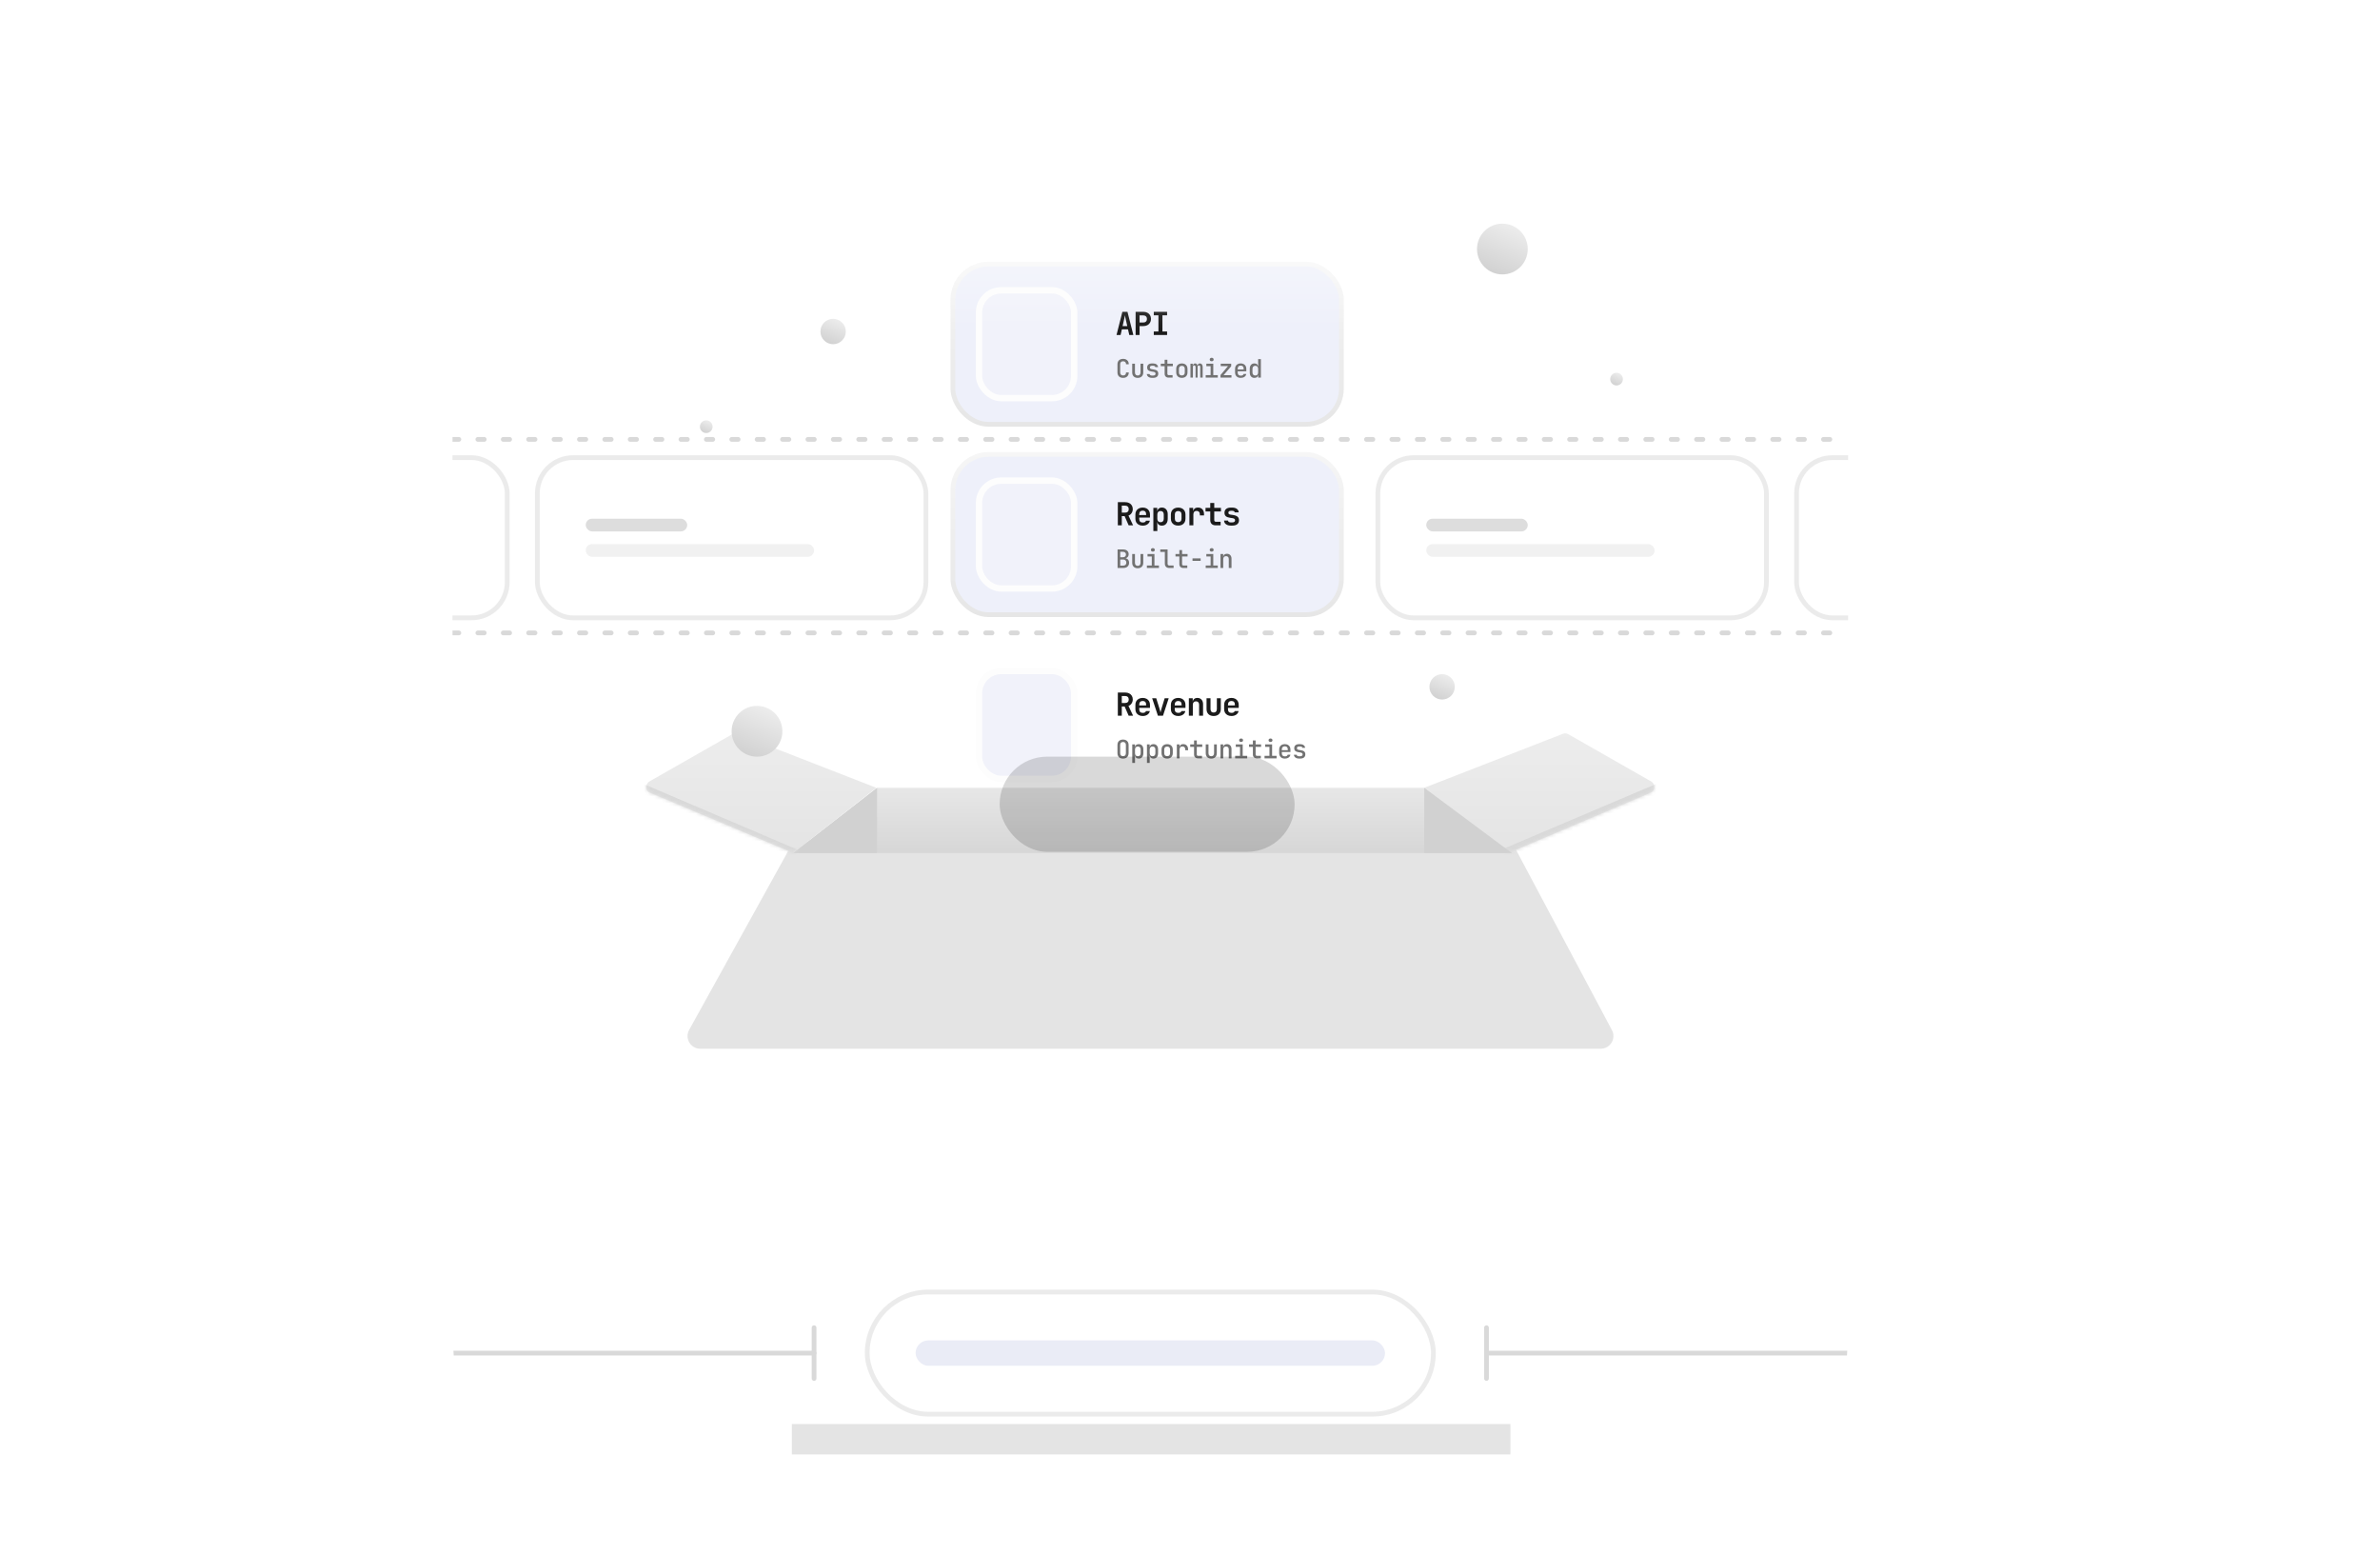 <?xml version="1.0" encoding="UTF-8"?> <svg xmlns="http://www.w3.org/2000/svg" width="689" height="450" viewBox="0 0 689 450" fill="none"><g clip-path="url(#clip0_2099_19205)"><g filter="url(#filter0_ii_2099_19205)"><rect x="229.241" y="246.876" width="208.022" height="130.142" fill="url(#paint0_linear_2099_19205)"></rect></g><g filter="url(#filter1_iii_2099_19205)"><path d="M229.639 246.876H437.661L466.643 301.343C467.944 303.79 466.171 306.742 463.4 306.742H202.718C199.92 306.742 198.149 303.737 199.505 301.289L229.639 246.876Z" fill="#E4E4E4"></path></g><path d="M412.402 228.006H253.909L229.64 246.876H437.662L412.402 228.006Z" fill="url(#paint1_linear_2099_19205)"></path><path d="M253.907 228.006L229.638 246.876H253.906L253.907 228.006Z" fill="#D1D1D1"></path><path d="M454.024 212.497L477.994 226.167C479.314 226.921 479.2 228.86 477.8 229.454L436.687 246.876L412.31 228.006L452.448 212.381C452.964 212.18 453.543 212.223 454.024 212.497Z" fill="url(#paint2_linear_2099_19205)"></path><mask id="mask0_2099_19205" style="mask-type:alpha" maskUnits="userSpaceOnUse" x="412" y="212" width="67" height="35"><path d="M454.024 212.497L477.994 226.167C479.314 226.921 479.2 228.86 477.8 229.454L436.687 246.876L412.31 228.006L452.448 212.381C452.964 212.18 453.543 212.223 454.024 212.497Z" fill="url(#paint3_linear_2099_19205)"></path></mask><g mask="url(#mask0_2099_19205)"><rect width="109.474" height="69.318" transform="matrix(0.921 -0.391 0.39 0.921 396.362 262.161)" fill="#D9D9D9"></rect></g><path d="M211.977 212.497L188.018 226.161C186.696 226.916 186.812 228.859 188.216 229.449L229.639 246.876L253.691 228.006L213.553 212.381C213.037 212.18 212.458 212.223 211.977 212.497Z" fill="url(#paint4_linear_2099_19205)"></path><mask id="mask1_2099_19205" style="mask-type:alpha" maskUnits="userSpaceOnUse" x="187" y="212" width="67" height="35"><path d="M211.977 212.497L188.018 226.161C186.696 226.916 186.812 228.859 188.216 229.449L229.639 246.876L253.691 228.006L213.553 212.381C213.037 212.18 212.458 212.223 211.977 212.497Z" fill="url(#paint5_linear_2099_19205)"></path></mask><g mask="url(#mask1_2099_19205)"><rect width="109.474" height="69.318" transform="matrix(0.92 0.392 -0.391 0.92 164.424 217.594)" fill="#D9D9D9"></rect></g><path d="M412.31 228.006L437.662 246.876H412.311L412.31 228.006Z" fill="#D1D1D1"></path><mask id="mask2_2099_19205" style="mask-type:alpha" maskUnits="userSpaceOnUse" x="228" y="14" width="212" height="237"><rect x="228.332" y="14.227" width="211.192" height="235.984" fill="url(#paint6_linear_2099_19205)"></rect></mask><g mask="url(#mask2_2099_19205)"><g filter="url(#filter2_dddddd_2099_19205)"><rect x="275.161" y="185.935" width="113.86" height="47.748" rx="11.019" fill="#EEF0FA"></rect><rect x="275.85" y="186.623" width="112.482" height="46.37" rx="10.33" stroke="url(#paint7_linear_2099_19205)" stroke-width="1.377"></rect></g><rect x="282.507" y="193.28" width="29.383" height="33.056" rx="7.346" fill="#FDFDFD"></rect><rect x="284.344" y="195.117" width="25.71" height="29.383" rx="5.509" fill="#F1F2FA"></rect><path d="M323.607 207.135V200.432H325.728C326.175 200.432 326.561 200.515 326.885 200.68C327.216 200.846 327.473 201.078 327.656 201.378C327.84 201.672 327.932 202.021 327.932 202.425C327.932 202.866 327.819 203.254 327.592 203.591C327.372 203.928 327.072 204.167 326.692 204.307L328.024 207.135H326.738L325.572 204.473H324.755V207.135H323.607ZM324.755 203.463H325.728C326.053 203.463 326.307 203.374 326.49 203.196C326.674 203.019 326.766 202.774 326.766 202.462C326.766 202.143 326.674 201.895 326.49 201.718C326.307 201.534 326.053 201.443 325.728 201.443H324.755V203.463ZM330.812 207.227C330.383 207.227 330.01 207.145 329.691 206.979C329.373 206.814 329.125 206.585 328.948 206.291C328.776 205.991 328.69 205.642 328.69 205.244V203.977C328.69 203.579 328.776 203.233 328.948 202.939C329.125 202.639 329.373 202.407 329.691 202.241C330.01 202.076 330.383 201.993 330.812 201.993C331.234 201.993 331.601 202.076 331.913 202.241C332.232 202.407 332.477 202.639 332.648 202.939C332.825 203.233 332.914 203.579 332.914 203.977V204.886H329.801V205.244C329.801 205.599 329.887 205.868 330.059 206.052C330.23 206.23 330.484 206.318 330.821 206.318C331.078 206.318 331.286 206.275 331.445 206.19C331.604 206.098 331.705 205.966 331.748 205.795H332.878C332.792 206.23 332.559 206.578 332.18 206.842C331.806 207.099 331.35 207.227 330.812 207.227ZM331.803 204.243V203.968C331.803 203.619 331.721 203.352 331.555 203.169C331.39 202.979 331.142 202.884 330.812 202.884C330.481 202.884 330.23 202.979 330.059 203.169C329.887 203.359 329.801 203.628 329.801 203.977V204.17L331.886 204.151L331.803 204.243ZM335.206 207.135L333.544 202.085H334.72L335.684 205.152C335.739 205.336 335.791 205.526 335.84 205.721C335.895 205.917 335.935 206.073 335.959 206.19C335.99 206.073 336.03 205.917 336.079 205.721C336.127 205.526 336.176 205.339 336.225 205.161L337.171 202.085H338.337L336.685 207.135H335.206ZM341.088 207.227C340.66 207.227 340.287 207.145 339.968 206.979C339.65 206.814 339.402 206.585 339.224 206.291C339.053 205.991 338.967 205.642 338.967 205.244V203.977C338.967 203.579 339.053 203.233 339.224 202.939C339.402 202.639 339.65 202.407 339.968 202.241C340.287 202.076 340.66 201.993 341.088 201.993C341.511 201.993 341.878 202.076 342.19 202.241C342.509 202.407 342.753 202.639 342.925 202.939C343.102 203.233 343.191 203.579 343.191 203.977V204.886H340.078V205.244C340.078 205.599 340.164 205.868 340.335 206.052C340.507 206.23 340.761 206.318 341.098 206.318C341.355 206.318 341.563 206.275 341.722 206.19C341.881 206.098 341.982 205.966 342.025 205.795H343.154C343.069 206.23 342.836 206.578 342.457 206.842C342.083 207.099 341.627 207.227 341.088 207.227ZM342.08 204.243V203.968C342.08 203.619 341.997 203.352 341.832 203.169C341.667 202.979 341.419 202.884 341.088 202.884C340.758 202.884 340.507 202.979 340.335 203.169C340.164 203.359 340.078 203.628 340.078 203.977V204.17L342.163 204.151L342.08 204.243ZM344.17 207.135V202.085H345.29V203.049H345.603L345.29 203.316C345.29 202.899 345.41 202.575 345.648 202.342C345.893 202.11 346.227 201.993 346.649 201.993C347.145 201.993 347.54 202.159 347.834 202.489C348.134 202.82 348.284 203.264 348.284 203.821V207.135H347.136V203.94C347.136 203.634 347.056 203.398 346.897 203.233C346.738 203.068 346.515 202.985 346.227 202.985C345.945 202.985 345.722 203.071 345.557 203.242C345.397 203.414 345.318 203.658 345.318 203.977V207.135H344.17ZM351.356 207.227C350.713 207.227 350.208 207.05 349.841 206.695C349.474 206.334 349.29 205.844 349.29 205.226V202.085H350.438V205.216C350.438 205.541 350.518 205.792 350.677 205.969C350.836 206.141 351.062 206.226 351.356 206.226C351.644 206.226 351.867 206.141 352.027 205.969C352.192 205.792 352.274 205.541 352.274 205.216V202.085H353.422V205.226C353.422 205.844 353.235 206.334 352.862 206.695C352.489 207.05 351.987 207.227 351.356 207.227ZM356.504 207.227C356.075 207.227 355.702 207.145 355.384 206.979C355.065 206.814 354.817 206.585 354.64 206.291C354.468 205.991 354.383 205.642 354.383 205.244V203.977C354.383 203.579 354.468 203.233 354.64 202.939C354.817 202.639 355.065 202.407 355.384 202.241C355.702 202.076 356.075 201.993 356.504 201.993C356.926 201.993 357.294 202.076 357.606 202.241C357.924 202.407 358.169 202.639 358.34 202.939C358.518 203.233 358.607 203.579 358.607 203.977V204.886H355.494V205.244C355.494 205.599 355.58 205.868 355.751 206.052C355.922 206.23 356.176 206.318 356.513 206.318C356.77 206.318 356.978 206.275 357.137 206.19C357.297 206.098 357.398 205.966 357.44 205.795H358.57C358.484 206.23 358.252 206.578 357.872 206.842C357.499 207.099 357.043 207.227 356.504 207.227ZM357.496 204.243V203.968C357.496 203.619 357.413 203.352 357.248 203.169C357.082 202.979 356.834 202.884 356.504 202.884C356.173 202.884 355.922 202.979 355.751 203.169C355.58 203.359 355.494 203.628 355.494 203.977V204.17L357.578 204.151L357.496 204.243Z" fill="#1B1B1B"></path><path d="M325.113 219.555C324.78 219.555 324.491 219.493 324.246 219.371C324.006 219.244 323.82 219.062 323.688 218.827C323.561 218.587 323.497 218.308 323.497 217.99V215.61C323.497 215.287 323.561 215.008 323.688 214.773C323.82 214.537 324.006 214.359 324.246 214.236C324.491 214.109 324.78 214.045 325.113 214.045C325.446 214.045 325.732 214.109 325.972 214.236C326.217 214.359 326.403 214.537 326.531 214.773C326.663 215.008 326.729 215.284 326.729 215.603V217.99C326.729 218.308 326.663 218.587 326.531 218.827C326.403 219.062 326.217 219.244 325.972 219.371C325.732 219.493 325.446 219.555 325.113 219.555ZM325.113 218.849C325.382 218.849 325.585 218.776 325.723 218.629C325.865 218.477 325.936 218.264 325.936 217.99V215.61C325.936 215.331 325.865 215.118 325.723 214.971C325.585 214.824 325.382 214.751 325.113 214.751C324.848 214.751 324.645 214.824 324.503 214.971C324.361 215.118 324.29 215.331 324.29 215.61V217.99C324.29 218.264 324.361 218.477 324.503 218.629C324.645 218.776 324.848 218.849 325.113 218.849ZM327.784 220.803V215.441H328.57V216.212H328.739L328.57 216.396C328.57 216.078 328.668 215.828 328.864 215.647C329.065 215.461 329.331 215.368 329.664 215.368C330.071 215.368 330.394 215.505 330.634 215.779C330.879 216.048 331.001 216.418 331.001 216.888V218.027C331.001 218.34 330.945 218.612 330.832 218.842C330.725 219.067 330.57 219.244 330.37 219.371C330.174 219.493 329.939 219.555 329.664 219.555C329.336 219.555 329.072 219.464 328.871 219.283C328.67 219.097 328.57 218.845 328.57 218.526L328.739 218.71H328.555L328.577 219.65V220.803H327.784ZM329.393 218.864C329.652 218.864 329.853 218.791 329.995 218.644C330.142 218.492 330.215 218.274 330.215 217.99V216.932C330.215 216.648 330.142 216.433 329.995 216.286C329.853 216.134 329.652 216.058 329.393 216.058C329.143 216.058 328.945 216.136 328.798 216.293C328.651 216.445 328.577 216.658 328.577 216.932V217.99C328.577 218.264 328.651 218.48 328.798 218.636C328.945 218.788 329.143 218.864 329.393 218.864ZM332.042 220.803V215.441H332.828V216.212H332.997L332.828 216.396C332.828 216.078 332.926 215.828 333.121 215.647C333.322 215.461 333.589 215.368 333.922 215.368C334.329 215.368 334.652 215.505 334.892 215.779C335.137 216.048 335.259 216.418 335.259 216.888V218.027C335.259 218.34 335.203 218.612 335.09 218.842C334.982 219.067 334.828 219.244 334.627 219.371C334.431 219.493 334.196 219.555 333.922 219.555C333.594 219.555 333.33 219.464 333.129 219.283C332.928 219.097 332.828 218.845 332.828 218.526L332.997 218.71H332.813L332.835 219.65V220.803H332.042ZM333.65 218.864C333.91 218.864 334.111 218.791 334.253 218.644C334.4 218.492 334.473 218.274 334.473 217.99V216.932C334.473 216.648 334.4 216.433 334.253 216.286C334.111 216.134 333.91 216.058 333.65 216.058C333.401 216.058 333.202 216.136 333.055 216.293C332.908 216.445 332.835 216.658 332.835 216.932V217.99C332.835 218.264 332.908 218.48 333.055 218.636C333.202 218.788 333.401 218.864 333.65 218.864ZM337.886 219.547C337.553 219.547 337.264 219.484 337.019 219.356C336.774 219.229 336.586 219.048 336.454 218.813C336.321 218.578 336.255 218.301 336.255 217.983V216.94C336.255 216.616 336.321 216.34 336.454 216.109C336.586 215.874 336.774 215.693 337.019 215.566C337.264 215.439 337.553 215.375 337.886 215.375C338.219 215.375 338.508 215.439 338.753 215.566C338.998 215.693 339.186 215.874 339.318 216.109C339.451 216.34 339.517 216.616 339.517 216.94V217.983C339.517 218.301 339.451 218.578 339.318 218.813C339.186 219.048 338.998 219.229 338.753 219.356C338.508 219.484 338.219 219.547 337.886 219.547ZM337.886 218.849C338.155 218.849 338.363 218.776 338.51 218.629C338.657 218.477 338.731 218.262 338.731 217.983V216.94C338.731 216.656 338.657 216.44 338.51 216.293C338.363 216.146 338.155 216.073 337.886 216.073C337.622 216.073 337.413 216.146 337.262 216.293C337.115 216.44 337.041 216.656 337.041 216.94V217.983C337.041 218.262 337.115 218.477 337.262 218.629C337.413 218.776 337.622 218.849 337.886 218.849ZM340.689 219.481V215.441H341.453V216.212H341.644L341.402 216.69C341.402 216.254 341.497 215.926 341.688 215.705C341.879 215.48 342.163 215.368 342.54 215.368C342.971 215.368 343.312 215.502 343.561 215.772C343.816 216.036 343.943 216.401 343.943 216.866V217.138H343.128V216.932C343.128 216.643 343.055 216.423 342.908 216.271C342.766 216.114 342.565 216.036 342.305 216.036C342.046 216.036 341.843 216.114 341.696 216.271C341.554 216.428 341.483 216.648 341.483 216.932V219.481H340.689ZM346.842 219.481C346.475 219.481 346.188 219.381 345.983 219.18C345.777 218.979 345.674 218.7 345.674 218.343V216.161H344.558V215.441H345.674V214.302H346.467V215.441H348.047V216.161H346.467V218.343C346.467 218.622 346.602 218.761 346.872 218.761H347.973V219.481H346.842ZM350.652 219.555C350.167 219.555 349.78 219.415 349.491 219.136C349.202 218.852 349.058 218.467 349.058 217.983V215.441H349.851V217.983C349.851 218.262 349.922 218.48 350.064 218.636C350.206 218.788 350.402 218.864 350.652 218.864C350.906 218.864 351.105 218.788 351.247 218.636C351.394 218.48 351.467 218.262 351.467 217.983V215.441H352.26V217.983C352.26 218.467 352.114 218.852 351.82 219.136C351.531 219.415 351.141 219.555 350.652 219.555ZM353.33 219.481V215.441H354.116V216.212H354.307L354.116 216.396C354.116 216.073 354.212 215.821 354.403 215.639C354.594 215.458 354.858 215.368 355.196 215.368C355.597 215.368 355.918 215.497 356.158 215.757C356.398 216.012 356.518 216.357 356.518 216.793V219.481H355.725V216.881C355.725 216.616 355.654 216.413 355.512 216.271C355.37 216.129 355.176 216.058 354.931 216.058C354.682 216.058 354.483 216.134 354.336 216.286C354.194 216.433 354.123 216.648 354.123 216.932V219.481H353.33ZM357.566 219.481V218.761H358.983V216.161H357.749V215.441H359.755V218.761H361.055V219.481H357.566ZM359.292 214.743C359.121 214.743 358.983 214.699 358.881 214.611C358.778 214.518 358.726 214.395 358.726 214.244C358.726 214.087 358.778 213.965 358.881 213.876C358.983 213.783 359.121 213.737 359.292 213.737C359.463 213.737 359.601 213.783 359.703 213.876C359.806 213.965 359.858 214.087 359.858 214.244C359.858 214.395 359.806 214.518 359.703 214.611C359.601 214.699 359.463 214.743 359.292 214.743ZM363.873 219.481C363.506 219.481 363.219 219.381 363.013 219.18C362.808 218.979 362.705 218.7 362.705 218.343V216.161H361.588V215.441H362.705V214.302H363.498V215.441H365.078V216.161H363.498V218.343C363.498 218.622 363.633 218.761 363.902 218.761H365.004V219.481H363.873ZM366.081 219.481V218.761H367.499V216.161H366.265V215.441H368.27V218.761H369.57V219.481H366.081ZM367.807 214.743C367.636 214.743 367.499 214.699 367.396 214.611C367.293 214.518 367.242 214.395 367.242 214.244C367.242 214.087 367.293 213.965 367.396 213.876C367.499 213.783 367.636 213.737 367.807 213.737C367.979 213.737 368.116 213.783 368.219 213.876C368.322 213.965 368.373 214.087 368.373 214.244C368.373 214.395 368.322 214.518 368.219 214.611C368.116 214.699 367.979 214.743 367.807 214.743ZM371.948 219.555C371.619 219.555 371.33 219.491 371.081 219.364C370.836 219.231 370.647 219.048 370.515 218.813C370.383 218.578 370.317 218.303 370.317 217.99V216.932C370.317 216.614 370.383 216.34 370.515 216.109C370.647 215.874 370.836 215.693 371.081 215.566C371.33 215.434 371.619 215.368 371.948 215.368C372.281 215.368 372.569 215.434 372.814 215.566C373.059 215.693 373.248 215.874 373.38 216.109C373.512 216.34 373.578 216.614 373.578 216.932V217.652H371.081V217.99C371.081 218.289 371.154 218.516 371.301 218.673C371.453 218.83 371.671 218.908 371.955 218.908C372.185 218.908 372.371 218.869 372.513 218.791C372.655 218.707 372.743 218.587 372.778 218.431H373.564C373.505 218.774 373.329 219.048 373.035 219.253C372.741 219.454 372.378 219.555 371.948 219.555ZM372.814 217.175V216.925C372.814 216.631 372.741 216.403 372.594 216.242C372.447 216.08 372.232 215.999 371.948 215.999C371.668 215.999 371.453 216.08 371.301 216.242C371.154 216.403 371.081 216.633 371.081 216.932V217.116L372.873 217.109L372.814 217.175ZM376.066 219.547C375.777 219.547 375.522 219.501 375.302 219.408C375.086 219.315 374.915 219.187 374.787 219.026C374.665 218.859 374.594 218.663 374.574 218.438H375.368C375.387 218.57 375.458 218.678 375.581 218.761C375.703 218.84 375.865 218.879 376.066 218.879H376.382C376.621 218.879 376.803 218.83 376.925 218.732C377.048 218.634 377.109 218.504 377.109 218.343C377.109 218.186 377.052 218.063 376.94 217.975C376.832 217.882 376.67 217.821 376.455 217.792L375.933 217.711C375.502 217.642 375.184 217.52 374.978 217.344C374.778 217.162 374.677 216.895 374.677 216.543C374.677 216.171 374.797 215.884 375.037 215.683C375.282 215.478 375.642 215.375 376.117 215.375H376.396C376.817 215.375 377.153 215.473 377.403 215.669C377.657 215.86 377.802 216.117 377.836 216.44H377.043C377.023 216.323 376.957 216.227 376.844 216.154C376.737 216.08 376.587 216.043 376.396 216.043H376.117C375.887 216.043 375.718 216.087 375.61 216.176C375.507 216.259 375.456 216.384 375.456 216.55C375.456 216.697 375.502 216.807 375.596 216.881C375.689 216.954 375.833 217.006 376.029 217.035L376.565 217.123C377.021 217.187 377.354 217.314 377.564 217.505C377.78 217.691 377.887 217.963 377.887 218.321C377.887 218.707 377.76 219.009 377.505 219.224C377.256 219.44 376.881 219.547 376.382 219.547H376.066Z" fill="#727272"></path><rect x="275.85" y="131.53" width="112.482" height="46.37" rx="10.33" fill="#EEF0FA"></rect><rect x="275.85" y="131.53" width="112.482" height="46.37" rx="10.33" stroke="url(#paint8_linear_2099_19205)" stroke-width="1.377"></rect><rect x="282.507" y="138.187" width="29.383" height="33.056" rx="7.346" fill="#FDFDFD"></rect><rect x="284.344" y="140.023" width="25.71" height="29.383" rx="5.509" fill="#F1F2FA"></rect><path d="M323.607 152.042V145.339H325.728C326.175 145.339 326.561 145.422 326.885 145.587C327.216 145.752 327.473 145.985 327.656 146.285C327.84 146.579 327.932 146.928 327.932 147.332C327.932 147.772 327.819 148.161 327.592 148.498C327.372 148.835 327.072 149.073 326.692 149.214L328.024 152.042H326.738L325.572 149.379H324.755V152.042H323.607ZM324.755 148.369H325.728C326.053 148.369 326.307 148.281 326.49 148.103C326.674 147.926 326.766 147.681 326.766 147.368C326.766 147.05 326.674 146.802 326.49 146.625C326.307 146.441 326.053 146.349 325.728 146.349H324.755V148.369ZM330.812 152.134C330.383 152.134 330.01 152.051 329.691 151.886C329.373 151.721 329.125 151.491 328.948 151.197C328.776 150.898 328.69 150.549 328.69 150.151V148.884C328.69 148.486 328.776 148.14 328.948 147.846C329.125 147.546 329.373 147.313 329.691 147.148C330.01 146.983 330.383 146.9 330.812 146.9C331.234 146.9 331.601 146.983 331.913 147.148C332.232 147.313 332.477 147.546 332.648 147.846C332.825 148.14 332.914 148.486 332.914 148.884V149.793H329.801V150.151C329.801 150.506 329.887 150.775 330.059 150.959C330.23 151.136 330.484 151.225 330.821 151.225C331.078 151.225 331.286 151.182 331.445 151.096C331.604 151.005 331.705 150.873 331.748 150.702H332.878C332.792 151.136 332.559 151.485 332.18 151.748C331.806 152.006 331.35 152.134 330.812 152.134ZM331.803 149.15V148.874C331.803 148.525 331.721 148.259 331.555 148.076C331.39 147.886 331.142 147.791 330.812 147.791C330.481 147.791 330.23 147.886 330.059 148.076C329.887 148.265 329.801 148.535 329.801 148.884V149.076L331.886 149.058L331.803 149.15ZM333.893 153.695V146.992H335.013V147.956H335.27L335.013 148.222C335.013 147.812 335.136 147.491 335.381 147.258C335.626 147.02 335.956 146.9 336.372 146.9C336.88 146.9 337.288 147.075 337.594 147.424C337.9 147.772 338.053 148.241 338.053 148.828V150.197C338.053 150.588 337.982 150.931 337.842 151.225C337.707 151.513 337.514 151.736 337.263 151.895C337.012 152.054 336.715 152.134 336.372 152.134C335.956 152.134 335.626 152.018 335.381 151.785C335.136 151.546 335.013 151.222 335.013 150.812L335.27 151.078H335.004L335.041 152.281V153.695H333.893ZM335.968 151.142C336.262 151.142 336.492 151.057 336.657 150.885C336.822 150.714 336.905 150.469 336.905 150.151V148.884C336.905 148.565 336.822 148.32 336.657 148.149C336.492 147.978 336.262 147.892 335.968 147.892C335.681 147.892 335.454 147.981 335.289 148.158C335.124 148.33 335.041 148.571 335.041 148.884V150.151C335.041 150.463 335.124 150.708 335.289 150.885C335.454 151.057 335.681 151.142 335.968 151.142ZM341.079 152.125C340.651 152.125 340.277 152.045 339.959 151.886C339.647 151.721 339.402 151.491 339.224 151.197C339.053 150.898 338.967 150.546 338.967 150.142V148.893C338.967 148.489 339.053 148.14 339.224 147.846C339.402 147.546 339.647 147.316 339.959 147.157C340.277 146.992 340.651 146.909 341.079 146.909C341.514 146.909 341.887 146.992 342.199 147.157C342.512 147.316 342.753 147.546 342.925 147.846C343.102 148.14 343.191 148.486 343.191 148.884V150.142C343.191 150.546 343.102 150.898 342.925 151.197C342.753 151.491 342.512 151.721 342.199 151.886C341.887 152.045 341.514 152.125 341.079 152.125ZM341.079 151.124C341.385 151.124 341.621 151.041 341.786 150.876C341.958 150.705 342.043 150.46 342.043 150.142V148.893C342.043 148.568 341.958 148.323 341.786 148.158C341.621 147.993 341.385 147.91 341.079 147.91C340.779 147.91 340.544 147.993 340.372 148.158C340.201 148.323 340.115 148.568 340.115 148.893V150.142C340.115 150.46 340.201 150.705 340.372 150.876C340.544 151.041 340.779 151.124 341.079 151.124ZM344.326 152.042V146.992H345.41V147.956H345.694L345.355 148.544C345.355 147.999 345.477 147.589 345.722 147.313C345.967 147.038 346.328 146.9 346.805 146.9C347.35 146.9 347.779 147.069 348.091 147.405C348.403 147.742 348.559 148.207 348.559 148.801V149.168H347.356V148.884C347.356 148.559 347.271 148.308 347.099 148.131C346.934 147.953 346.704 147.864 346.411 147.864C346.111 147.864 345.878 147.953 345.713 148.131C345.554 148.308 345.474 148.559 345.474 148.884V152.042H344.326ZM351.907 152.042C351.424 152.042 351.044 151.908 350.769 151.638C350.499 151.369 350.365 150.999 350.365 150.527V148.03H348.996V146.992H350.365V145.569H351.521V146.992H353.459V148.03H351.521V150.527C351.521 150.845 351.678 151.005 351.99 151.005H353.367V152.042H351.907ZM356.302 152.125C355.916 152.125 355.58 152.064 355.292 151.941C355.004 151.819 354.778 151.65 354.612 151.436C354.453 151.216 354.367 150.959 354.355 150.665H355.503C355.515 150.824 355.592 150.953 355.733 151.051C355.879 151.148 356.069 151.197 356.302 151.197H356.706C356.987 151.197 357.199 151.142 357.339 151.032C357.48 150.922 357.551 150.772 357.551 150.582C357.551 150.405 357.486 150.267 357.358 150.169C357.235 150.065 357.043 149.998 356.779 149.967L356.155 149.875C355.58 149.796 355.157 149.643 354.888 149.416C354.618 149.19 354.484 148.85 354.484 148.397C354.484 147.926 354.643 147.561 354.961 147.304C355.28 147.041 355.748 146.909 356.366 146.909H356.715C357.278 146.909 357.728 147.035 358.065 147.286C358.402 147.537 358.582 147.873 358.607 148.296H357.459C357.44 148.161 357.364 148.051 357.229 147.965C357.101 147.88 356.929 147.837 356.715 147.837H356.366C356.103 147.837 355.91 147.886 355.788 147.984C355.671 148.076 355.613 148.213 355.613 148.397C355.613 148.568 355.665 148.697 355.769 148.783C355.873 148.862 356.042 148.92 356.274 148.957L356.926 149.049C357.526 149.135 357.967 149.297 358.248 149.535C358.536 149.768 358.68 150.114 358.68 150.573C358.68 151.063 358.512 151.445 358.175 151.721C357.844 151.99 357.355 152.125 356.706 152.125H356.302Z" fill="#1B1B1B"></path><path d="M323.534 164.388V159.026H325.113C325.622 159.026 326.021 159.148 326.31 159.393C326.599 159.638 326.744 159.976 326.744 160.407C326.744 160.651 326.69 160.864 326.582 161.046C326.479 161.222 326.335 161.359 326.149 161.457C325.963 161.555 325.745 161.604 325.495 161.604V161.53C325.764 161.526 326.002 161.577 326.207 161.685C326.413 161.788 326.575 161.942 326.692 162.147C326.81 162.353 326.869 162.598 326.869 162.882C326.869 163.186 326.8 163.453 326.663 163.683C326.531 163.908 326.34 164.082 326.09 164.204C325.845 164.327 325.554 164.388 325.216 164.388H323.534ZM324.305 163.705H325.15C325.434 163.705 325.659 163.629 325.825 163.477C325.992 163.325 326.075 163.115 326.075 162.845C326.075 162.571 325.992 162.351 325.825 162.184C325.659 162.018 325.434 161.934 325.15 161.934H324.305V163.705ZM324.305 161.273H325.106C325.37 161.273 325.578 161.202 325.73 161.06C325.882 160.918 325.958 160.727 325.958 160.487C325.958 160.247 325.882 160.059 325.73 159.922C325.578 159.78 325.372 159.709 325.113 159.709H324.305V161.273ZM329.363 164.461C328.878 164.461 328.492 164.322 328.203 164.043C327.914 163.759 327.769 163.374 327.769 162.889V160.348H328.563V162.889C328.563 163.169 328.634 163.386 328.776 163.543C328.918 163.695 329.114 163.771 329.363 163.771C329.618 163.771 329.816 163.695 329.958 163.543C330.105 163.386 330.179 163.169 330.179 162.889V160.348H330.972V162.889C330.972 163.374 330.825 163.759 330.531 164.043C330.242 164.322 329.853 164.461 329.363 164.461ZM332.02 164.388V163.668H333.437V161.068H332.203V160.348H334.209V163.668H335.509V164.388H332.02ZM333.746 159.65C333.574 159.65 333.437 159.606 333.334 159.518C333.232 159.425 333.18 159.302 333.18 159.15C333.18 158.994 333.232 158.871 333.334 158.783C333.437 158.69 333.574 158.644 333.746 158.644C333.917 158.644 334.054 158.69 334.157 158.783C334.26 158.871 334.311 158.994 334.311 159.15C334.311 159.302 334.26 159.425 334.157 159.518C334.054 159.606 333.917 159.65 333.746 159.65ZM338.466 164.388C338.217 164.388 337.999 164.339 337.813 164.241C337.626 164.138 337.48 163.994 337.372 163.808C337.269 163.622 337.218 163.406 337.218 163.161V159.745H335.895V159.026H338.011V163.161C338.011 163.318 338.055 163.443 338.143 163.536C338.231 163.624 338.351 163.668 338.503 163.668H339.752V164.388H338.466ZM342.584 164.388C342.217 164.388 341.931 164.288 341.725 164.087C341.519 163.886 341.416 163.607 341.416 163.249V161.068H340.3V160.348H341.416V159.209H342.21V160.348H343.789V161.068H342.21V163.249C342.21 163.528 342.344 163.668 342.614 163.668H343.716V164.388H342.584ZM345.226 162.324V161.604H347.577V162.324H345.226ZM349.05 164.388V163.668H350.468V161.068H349.234V160.348H351.239V163.668H352.54V164.388H349.05ZM350.777 159.65C350.605 159.65 350.468 159.606 350.365 159.518C350.262 159.425 350.211 159.302 350.211 159.15C350.211 158.994 350.262 158.871 350.365 158.783C350.468 158.69 350.605 158.644 350.777 158.644C350.948 158.644 351.085 158.69 351.188 158.783C351.291 158.871 351.342 158.994 351.342 159.15C351.342 159.302 351.291 159.425 351.188 159.518C351.085 159.606 350.948 159.65 350.777 159.65ZM353.33 164.388V160.348H354.116V161.119H354.307L354.116 161.303C354.116 160.979 354.212 160.727 354.403 160.546C354.594 160.365 354.858 160.274 355.196 160.274C355.597 160.274 355.918 160.404 356.158 160.664C356.398 160.918 356.518 161.264 356.518 161.699V164.388H355.725V161.788C355.725 161.523 355.654 161.32 355.512 161.178C355.37 161.036 355.176 160.965 354.931 160.965C354.682 160.965 354.483 161.041 354.336 161.193C354.194 161.339 354.123 161.555 354.123 161.839V164.388H353.33Z" fill="#727272"></path><rect x="275.85" y="76.436" width="112.482" height="46.37" rx="10.33" fill="#EEF0FA"></rect><rect x="275.85" y="76.436" width="112.482" height="46.37" rx="10.33" stroke="url(#paint9_linear_2099_19205)" stroke-width="1.377"></rect><rect x="282.507" y="83.094" width="29.383" height="33.056" rx="7.346" fill="#FDFDFD"></rect><rect x="284.344" y="84.93" width="25.71" height="29.383" rx="5.509" fill="#F1F2FA"></rect><path d="M323.231 96.949L324.92 90.246H326.398L328.097 96.949H326.922L326.555 95.323H324.773L324.406 96.949H323.231ZM324.984 94.387H326.343L325.939 92.587C325.872 92.287 325.814 92.018 325.765 91.779C325.716 91.534 325.682 91.357 325.664 91.247C325.645 91.357 325.612 91.534 325.563 91.779C325.52 92.018 325.462 92.284 325.388 92.578L324.984 94.387ZM328.755 96.949V90.246H330.986C331.433 90.246 331.822 90.331 332.152 90.503C332.489 90.674 332.749 90.916 332.933 91.228C333.116 91.534 333.208 91.895 333.208 92.312C333.208 92.722 333.113 93.083 332.923 93.395C332.74 93.707 332.483 93.949 332.152 94.121C331.822 94.292 331.433 94.378 330.986 94.378H329.902V96.949H328.755ZM329.902 93.34H330.986C331.304 93.34 331.558 93.248 331.748 93.065C331.944 92.875 332.042 92.624 332.042 92.312C332.042 91.993 331.944 91.742 331.748 91.559C331.558 91.375 331.304 91.283 330.986 91.283H329.902V93.34ZM334.013 96.949V95.939H335.362V91.256H334.013V90.246H337.869V91.256H336.519V95.939H337.869V96.949H334.013Z" fill="#1B1B1B"></path><path d="M325.142 109.368C324.809 109.368 324.518 109.307 324.268 109.184C324.023 109.057 323.832 108.876 323.695 108.641C323.563 108.401 323.497 108.122 323.497 107.803V105.423C323.497 105.1 323.563 104.821 323.695 104.586C323.832 104.351 324.023 104.172 324.268 104.05C324.518 103.922 324.809 103.859 325.142 103.859C325.475 103.859 325.764 103.922 326.009 104.05C326.254 104.177 326.443 104.358 326.575 104.593C326.712 104.823 326.78 105.1 326.78 105.423H325.987C325.987 105.144 325.914 104.931 325.767 104.784C325.62 104.637 325.412 104.564 325.142 104.564C324.873 104.564 324.662 104.637 324.511 104.784C324.364 104.931 324.29 105.142 324.29 105.416V107.803C324.29 108.077 324.364 108.291 324.511 108.442C324.662 108.589 324.873 108.663 325.142 108.663C325.412 108.663 325.62 108.589 325.767 108.442C325.914 108.291 325.987 108.077 325.987 107.803H326.78C326.78 108.122 326.712 108.398 326.575 108.633C326.443 108.868 326.254 109.05 326.009 109.177C325.764 109.304 325.475 109.368 325.142 109.368ZM329.363 109.368C328.878 109.368 328.492 109.228 328.203 108.949C327.914 108.665 327.769 108.281 327.769 107.796V105.254H328.563V107.796C328.563 108.075 328.634 108.293 328.776 108.45C328.918 108.601 329.114 108.677 329.363 108.677C329.618 108.677 329.816 108.601 329.958 108.45C330.105 108.293 330.179 108.075 330.179 107.796V105.254H330.972V107.796C330.972 108.281 330.825 108.665 330.531 108.949C330.242 109.228 329.853 109.368 329.363 109.368ZM333.489 109.361C333.2 109.361 332.945 109.314 332.725 109.221C332.509 109.128 332.338 109.001 332.211 108.839C332.088 108.672 332.017 108.477 331.998 108.251H332.791C332.81 108.384 332.881 108.491 333.004 108.575C333.126 108.653 333.288 108.692 333.489 108.692H333.805C334.045 108.692 334.226 108.643 334.348 108.545C334.471 108.447 334.532 108.317 334.532 108.156C334.532 107.999 334.476 107.877 334.363 107.789C334.255 107.695 334.094 107.634 333.878 107.605L333.357 107.524C332.926 107.456 332.607 107.333 332.402 107.157C332.201 106.976 332.1 106.709 332.1 106.356C332.1 105.984 332.22 105.697 332.46 105.497C332.705 105.291 333.065 105.188 333.54 105.188H333.819C334.24 105.188 334.576 105.286 334.826 105.482C335.08 105.673 335.225 105.93 335.259 106.253H334.466C334.446 106.136 334.38 106.04 334.267 105.967C334.16 105.893 334.01 105.857 333.819 105.857H333.54C333.31 105.857 333.141 105.901 333.033 105.989C332.93 106.072 332.879 106.197 332.879 106.363C332.879 106.51 332.926 106.621 333.019 106.694C333.112 106.767 333.256 106.819 333.452 106.848L333.988 106.936C334.444 107 334.777 107.127 334.987 107.318C335.203 107.505 335.31 107.776 335.31 108.134C335.31 108.521 335.183 108.822 334.929 109.037C334.679 109.253 334.304 109.361 333.805 109.361H333.489ZM338.327 109.294C337.959 109.294 337.673 109.194 337.467 108.993C337.262 108.792 337.159 108.513 337.159 108.156V105.974H336.042V105.254H337.159V104.116H337.952V105.254H339.531V105.974H337.952V108.156C337.952 108.435 338.087 108.575 338.356 108.575H339.458V109.294H338.327ZM342.144 109.361C341.811 109.361 341.522 109.297 341.277 109.17C341.032 109.042 340.843 108.861 340.711 108.626C340.579 108.391 340.513 108.114 340.513 107.796V106.753C340.513 106.43 340.579 106.153 340.711 105.923C340.843 105.688 341.032 105.506 341.277 105.379C341.522 105.252 341.811 105.188 342.144 105.188C342.477 105.188 342.766 105.252 343.01 105.379C343.255 105.506 343.444 105.688 343.576 105.923C343.708 106.153 343.774 106.43 343.774 106.753V107.796C343.774 108.114 343.708 108.391 343.576 108.626C343.444 108.861 343.255 109.042 343.01 109.17C342.766 109.297 342.477 109.361 342.144 109.361ZM342.144 108.663C342.413 108.663 342.621 108.589 342.768 108.442C342.915 108.291 342.988 108.075 342.988 107.796V106.753C342.988 106.469 342.915 106.253 342.768 106.106C342.621 105.959 342.413 105.886 342.144 105.886C341.879 105.886 341.671 105.959 341.519 106.106C341.372 106.253 341.299 106.469 341.299 106.753V107.796C341.299 108.075 341.372 108.291 341.519 108.442C341.671 108.589 341.879 108.663 342.144 108.663ZM344.631 109.294V105.254H345.292V105.768H345.439L345.329 105.923C345.329 105.697 345.39 105.519 345.513 105.386C345.635 105.249 345.799 105.181 346.005 105.181C346.225 105.181 346.394 105.266 346.512 105.438C346.634 105.609 346.695 105.844 346.695 106.143L346.519 105.768H346.798L346.681 105.923C346.681 105.697 346.742 105.519 346.864 105.386C346.991 105.249 347.16 105.181 347.371 105.181C347.621 105.181 347.817 105.276 347.959 105.467C348.101 105.653 348.172 105.903 348.172 106.217V109.294H347.467V106.239C347.467 106.087 347.432 105.969 347.364 105.886C347.3 105.803 347.207 105.761 347.085 105.761C346.962 105.761 346.867 105.803 346.798 105.886C346.734 105.964 346.703 106.079 346.703 106.231V109.294H346.108V106.239C346.108 106.082 346.073 105.964 346.005 105.886C345.936 105.803 345.838 105.761 345.711 105.761C345.588 105.761 345.495 105.803 345.432 105.886C345.373 105.964 345.344 106.079 345.344 106.231V109.294H344.631ZM349.05 109.294V108.575H350.468V105.974H349.234V105.254H351.239V108.575H352.54V109.294H349.05ZM350.777 104.556C350.605 104.556 350.468 104.512 350.365 104.424C350.262 104.331 350.211 104.209 350.211 104.057C350.211 103.9 350.262 103.778 350.365 103.69C350.468 103.597 350.605 103.55 350.777 103.55C350.948 103.55 351.085 103.597 351.188 103.69C351.291 103.778 351.342 103.9 351.342 104.057C351.342 104.209 351.291 104.331 351.188 104.424C351.085 104.512 350.948 104.556 350.777 104.556ZM353.33 109.294V108.545L355.512 105.959H353.396V105.254H356.423V106.004L354.212 108.589H356.503V109.294H353.33ZM359.174 109.368C358.846 109.368 358.557 109.304 358.308 109.177C358.063 109.045 357.874 108.861 357.742 108.626C357.61 108.391 357.544 108.117 357.544 107.803V106.745C357.544 106.427 357.61 106.153 357.742 105.923C357.874 105.688 358.063 105.506 358.308 105.379C358.557 105.247 358.846 105.181 359.174 105.181C359.507 105.181 359.796 105.247 360.041 105.379C360.286 105.506 360.475 105.688 360.607 105.923C360.739 106.153 360.805 106.427 360.805 106.745V107.465H358.308V107.803C358.308 108.102 358.381 108.33 358.528 108.486C358.68 108.643 358.898 108.721 359.182 108.721C359.412 108.721 359.598 108.682 359.74 108.604C359.882 108.521 359.97 108.401 360.005 108.244H360.791C360.732 108.587 360.555 108.861 360.262 109.067C359.968 109.267 359.605 109.368 359.174 109.368ZM360.041 106.988V106.738C360.041 106.444 359.968 106.217 359.821 106.055C359.674 105.893 359.458 105.813 359.174 105.813C358.895 105.813 358.68 105.893 358.528 106.055C358.381 106.217 358.308 106.447 358.308 106.745V106.929L360.1 106.922L360.041 106.988ZM363.146 109.368C362.739 109.368 362.414 109.231 362.169 108.957C361.924 108.682 361.801 108.313 361.801 107.847V106.709C361.801 106.239 361.924 105.866 362.169 105.592C362.414 105.318 362.739 105.181 363.146 105.181C363.479 105.181 363.743 105.274 363.939 105.46C364.135 105.641 364.233 105.891 364.233 106.209L364.064 106.026H364.248L364.225 105.085V103.932H365.019V109.294H364.233V108.523H364.064L364.233 108.339C364.233 108.658 364.135 108.91 363.939 109.096C363.743 109.277 363.479 109.368 363.146 109.368ZM363.417 108.677C363.667 108.677 363.863 108.601 364.005 108.45C364.152 108.293 364.225 108.077 364.225 107.803V106.745C364.225 106.471 364.152 106.258 364.005 106.106C363.863 105.95 363.667 105.871 363.417 105.871C363.158 105.871 362.955 105.947 362.808 106.099C362.661 106.246 362.587 106.461 362.587 106.745V107.803C362.587 108.087 362.661 108.305 362.808 108.457C362.955 108.604 363.158 108.677 363.417 108.677Z" fill="#727272"></path><g style="mix-blend-mode:multiply" opacity="0.5" filter="url(#filter3_f_2099_19205)"><rect x="289.394" y="218.991" width="85.395" height="27.547" rx="13.773" fill="black" fill-opacity="0.3"></rect></g></g><g filter="url(#filter4_dddddd_2099_19205)"><rect x="257.715" y="380.598" width="150.589" height="22.037" rx="11.019" fill="#EEF0FA"></rect><rect x="258.404" y="381.287" width="149.211" height="20.66" rx="10.33" stroke="url(#paint10_linear_2099_19205)" stroke-width="1.377"></rect></g><rect opacity="0.5" x="251.058" y="373.941" width="163.903" height="35.352" rx="17.676" stroke="#D9D9D9" stroke-width="1.377"></rect><rect x="265.061" y="387.944" width="135.897" height="7.346" rx="3.673" fill="#EAECF6"></rect><rect opacity="0.5" x="398.892" y="132.448" width="112.482" height="46.37" rx="10.33" stroke="#D9D9D9" stroke-width="1.377"></rect><rect opacity="0.15" x="412.895" y="150.124" width="29.383" height="3.673" rx="1.836" fill="#1B1B1B"></rect><rect opacity="0.1" x="412.895" y="157.469" width="66.112" height="3.673" rx="1.836" fill="#727272"></rect><rect opacity="0.5" x="520.098" y="132.448" width="112.482" height="46.37" rx="10.33" stroke="#D9D9D9" stroke-width="1.377"></rect><rect opacity="0.5" x="155.563" y="132.448" width="112.482" height="46.37" rx="10.33" stroke="#D9D9D9" stroke-width="1.377"></rect><rect opacity="0.15" x="169.565" y="150.124" width="29.383" height="3.673" rx="1.836" fill="#1B1B1B"></rect><rect opacity="0.1" x="169.565" y="157.47" width="66.112" height="3.673" rx="1.836" fill="#727272"></rect><rect opacity="0.5" x="34.357" y="132.448" width="112.482" height="46.37" rx="10.33" stroke="#D9D9D9" stroke-width="1.377"></rect><path d="M130.991 391.617L235.669 391.617" stroke="#D9D9D9" stroke-width="1.377" stroke-linecap="round"></path><path d="M235.669 398.963L235.669 384.271" stroke="#D9D9D9" stroke-width="1.377" stroke-linecap="round"></path><path d="M535.01 391.617H430.332" stroke="#D9D9D9" stroke-width="1.377" stroke-linecap="round"></path><path d="M430.332 398.963L430.332 384.271" stroke="#D9D9D9" stroke-width="1.377" stroke-linecap="round"></path><circle cx="241.187" cy="95.948" r="3.673" fill="url(#paint11_linear_2099_19205)"></circle><circle cx="204.458" cy="123.495" r="1.836" fill="url(#paint12_linear_2099_19205)"></circle><circle cx="467.989" cy="109.722" r="1.836" fill="url(#paint13_linear_2099_19205)"></circle><circle cx="417.486" cy="198.79" r="3.673" fill="url(#paint14_linear_2099_19205)"></circle><circle cx="434.933" cy="72.075" r="7.346" fill="url(#paint15_linear_2099_19205)"></circle><circle cx="219.15" cy="211.645" r="7.346" fill="url(#paint16_linear_2099_19205)"></circle><path d="M130.991 127.168L535.01 127.168" stroke="#D9D9D9" stroke-width="1.377" stroke-linecap="round" stroke-dasharray="1.84 5.51"></path><path d="M130.991 183.18L535.01 183.18" stroke="#D9D9D9" stroke-width="1.377" stroke-linecap="round" stroke-dasharray="1.84 5.51"></path></g><defs><filter id="filter0_ii_2099_19205" x="229.241" y="246.876" width="208.022" height="133.815" filterUnits="userSpaceOnUse" color-interpolation-filters="sRGB"><feFlood flood-opacity="0" result="BackgroundImageFix"></feFlood><feBlend mode="normal" in="SourceGraphic" in2="BackgroundImageFix" result="shape"></feBlend><feColorMatrix in="SourceAlpha" type="matrix" values="0 0 0 0 0 0 0 0 0 0 0 0 0 0 0 0 0 0 127 0" result="hardAlpha"></feColorMatrix><feMorphology radius="14.692" operator="dilate" in="SourceAlpha" result="effect1_innerShadow_2099_19205"></feMorphology><feOffset dy="95.495"></feOffset><feGaussianBlur stdDeviation="9.182"></feGaussianBlur><feComposite in2="hardAlpha" operator="arithmetic" k2="-1" k3="1"></feComposite><feColorMatrix type="matrix" values="0 0 0 0 0.908 0 0 0 0 0.908 0 0 0 0 0.908 0 0 0 1 0"></feColorMatrix><feBlend mode="multiply" in2="shape" result="effect1_innerShadow_2099_19205"></feBlend><feColorMatrix in="SourceAlpha" type="matrix" values="0 0 0 0 0 0 0 0 0 0 0 0 0 0 0 0 0 0 127 0" result="hardAlpha"></feColorMatrix><feMorphology radius="7.346" operator="dilate" in="SourceAlpha" result="effect2_innerShadow_2099_19205"></feMorphology><feOffset dy="69.785"></feOffset><feGaussianBlur stdDeviation="1.836"></feGaussianBlur><feComposite in2="hardAlpha" operator="arithmetic" k2="-1" k3="1"></feComposite><feColorMatrix type="matrix" values="0 0 0 0 0.961 0 0 0 0 0.961 0 0 0 0 0.961 0 0 0 1 0"></feColorMatrix><feBlend mode="multiply" in2="effect1_innerShadow_2099_19205" result="effect2_innerShadow_2099_19205"></feBlend></filter><filter id="filter1_iii_2099_19205" x="199.04" y="246.876" width="268.038" height="59.865" filterUnits="userSpaceOnUse" color-interpolation-filters="sRGB"><feFlood flood-opacity="0" result="BackgroundImageFix"></feFlood><feBlend mode="normal" in="SourceGraphic" in2="BackgroundImageFix" result="shape"></feBlend><feColorMatrix in="SourceAlpha" type="matrix" values="0 0 0 0 0 0 0 0 0 0 0 0 0 0 0 0 0 0 127 0" result="hardAlpha"></feColorMatrix><feOffset dy="-3.673"></feOffset><feComposite in2="hardAlpha" operator="arithmetic" k2="-1" k3="1"></feComposite><feColorMatrix type="matrix" values="0 0 0 0 0.824 0 0 0 0 0.824 0 0 0 0 0.824 0 0 0 1 0"></feColorMatrix><feBlend mode="normal" in2="shape" result="effect1_innerShadow_2099_19205"></feBlend><feColorMatrix in="SourceAlpha" type="matrix" values="0 0 0 0 0 0 0 0 0 0 0 0 0 0 0 0 0 0 127 0" result="hardAlpha"></feColorMatrix><feOffset dy="-1.377"></feOffset><feComposite in2="hardAlpha" operator="arithmetic" k2="-1" k3="1"></feComposite><feColorMatrix type="matrix" values="0 0 0 0 1 0 0 0 0 1 0 0 0 0 1 0 0 0 0.13 0"></feColorMatrix><feBlend mode="normal" in2="effect1_innerShadow_2099_19205" result="effect2_innerShadow_2099_19205"></feBlend><feColorMatrix in="SourceAlpha" type="matrix" values="0 0 0 0 0 0 0 0 0 0 0 0 0 0 0 0 0 0 127 0" result="hardAlpha"></feColorMatrix><feOffset dy="1.836"></feOffset><feComposite in2="hardAlpha" operator="arithmetic" k2="-1" k3="1"></feComposite><feColorMatrix type="matrix" values="0 0 0 0 1 0 0 0 0 1 0 0 0 0 1 0 0 0 0.25 0"></feColorMatrix><feBlend mode="normal" in2="effect2_innerShadow_2099_19205" result="effect3_innerShadow_2099_19205"></feBlend></filter><filter id="filter2_dddddd_2099_19205" x="223.161" y="165.935" width="217.859" height="151.748" filterUnits="userSpaceOnUse" color-interpolation-filters="sRGB"><feFlood flood-opacity="0" result="BackgroundImageFix"></feFlood><feColorMatrix in="SourceAlpha" type="matrix" values="0 0 0 0 0 0 0 0 0 0 0 0 0 0 0 0 0 0 127 0" result="hardAlpha"></feColorMatrix><feMorphology radius="4" operator="erode" in="SourceAlpha" result="effect1_dropShadow_2099_19205"></feMorphology><feOffset dy="5"></feOffset><feGaussianBlur stdDeviation="0.75"></feGaussianBlur><feComposite in2="hardAlpha" operator="out"></feComposite><feColorMatrix type="matrix" values="0 0 0 0 0.031 0 0 0 0 0.031 0 0 0 0 0.031 0 0 0 0.05 0"></feColorMatrix><feBlend mode="normal" in2="BackgroundImageFix" result="effect1_dropShadow_2099_19205"></feBlend><feColorMatrix in="SourceAlpha" type="matrix" values="0 0 0 0 0 0 0 0 0 0 0 0 0 0 0 0 0 0 127 0" result="hardAlpha"></feColorMatrix><feMorphology radius="4" operator="erode" in="SourceAlpha" result="effect2_dropShadow_2099_19205"></feMorphology><feOffset dy="6"></feOffset><feGaussianBlur stdDeviation="2"></feGaussianBlur><feComposite in2="hardAlpha" operator="out"></feComposite><feColorMatrix type="matrix" values="0 0 0 0 0.031 0 0 0 0 0.031 0 0 0 0 0.031 0 0 0 0.05 0"></feColorMatrix><feBlend mode="normal" in2="effect1_dropShadow_2099_19205" result="effect2_dropShadow_2099_19205"></feBlend><feColorMatrix in="SourceAlpha" type="matrix" values="0 0 0 0 0 0 0 0 0 0 0 0 0 0 0 0 0 0 127 0" result="hardAlpha"></feColorMatrix><feOffset dy="6"></feOffset><feGaussianBlur stdDeviation="6.5"></feGaussianBlur><feComposite in2="hardAlpha" operator="out"></feComposite><feColorMatrix type="matrix" values="0 0 0 0 0.031 0 0 0 0 0.031 0 0 0 0 0.031 0 0 0 0.03 0"></feColorMatrix><feBlend mode="normal" in2="effect2_dropShadow_2099_19205" result="effect3_dropShadow_2099_19205"></feBlend><feColorMatrix in="SourceAlpha" type="matrix" values="0 0 0 0 0 0 0 0 0 0 0 0 0 0 0 0 0 0 127 0" result="hardAlpha"></feColorMatrix><feMorphology radius="16" operator="erode" in="SourceAlpha" result="effect4_dropShadow_2099_19205"></feMorphology><feOffset dy="24"></feOffset><feGaussianBlur stdDeviation="12"></feGaussianBlur><feComposite in2="hardAlpha" operator="out"></feComposite><feColorMatrix type="matrix" values="0 0 0 0 0.031 0 0 0 0 0.031 0 0 0 0 0.031 0 0 0 0.04 0"></feColorMatrix><feBlend mode="normal" in2="effect3_dropShadow_2099_19205" result="effect4_dropShadow_2099_19205"></feBlend><feColorMatrix in="SourceAlpha" type="matrix" values="0 0 0 0 0 0 0 0 0 0 0 0 0 0 0 0 0 0 127 0" result="hardAlpha"></feColorMatrix><feMorphology radius="2" operator="erode" in="SourceAlpha" result="effect5_dropShadow_2099_19205"></feMorphology><feOffset dy="2.15"></feOffset><feGaussianBlur stdDeviation="0.25"></feGaussianBlur><feComposite in2="hardAlpha" operator="out"></feComposite><feColorMatrix type="matrix" values="0 0 0 0 0 0 0 0 0 0 0 0 0 0 0 0 0 0 0.25 0"></feColorMatrix><feBlend mode="normal" in2="effect4_dropShadow_2099_19205" result="effect5_dropShadow_2099_19205"></feBlend><feColorMatrix in="SourceAlpha" type="matrix" values="0 0 0 0 0 0 0 0 0 0 0 0 0 0 0 0 0 0 127 0" result="hardAlpha"></feColorMatrix><feMorphology radius="12" operator="erode" in="SourceAlpha" result="effect6_dropShadow_2099_19205"></feMorphology><feOffset dy="32"></feOffset><feGaussianBlur stdDeviation="32"></feGaussianBlur><feComposite in2="hardAlpha" operator="out"></feComposite><feColorMatrix type="matrix" values="0 0 0 0 0 0 0 0 0 0 0 0 0 0 0 0 0 0 0.075 0"></feColorMatrix><feBlend mode="multiply" in2="effect5_dropShadow_2099_19205" result="effect6_dropShadow_2099_19205"></feBlend><feBlend mode="normal" in="SourceGraphic" in2="effect6_dropShadow_2099_19205" result="shape"></feBlend></filter><filter id="filter3_f_2099_19205" x="230.627" y="160.224" width="202.927" height="145.079" filterUnits="userSpaceOnUse" color-interpolation-filters="sRGB"><feFlood flood-opacity="0" result="BackgroundImageFix"></feFlood><feBlend mode="normal" in="SourceGraphic" in2="BackgroundImageFix" result="shape"></feBlend><feGaussianBlur stdDeviation="29.383" result="effect1_foregroundBlur_2099_19205"></feGaussianBlur></filter><filter id="filter4_dddddd_2099_19205" x="205.715" y="360.598" width="254.589" height="126.037" filterUnits="userSpaceOnUse" color-interpolation-filters="sRGB"><feFlood flood-opacity="0" result="BackgroundImageFix"></feFlood><feColorMatrix in="SourceAlpha" type="matrix" values="0 0 0 0 0 0 0 0 0 0 0 0 0 0 0 0 0 0 127 0" result="hardAlpha"></feColorMatrix><feMorphology radius="4" operator="erode" in="SourceAlpha" result="effect1_dropShadow_2099_19205"></feMorphology><feOffset dy="5"></feOffset><feGaussianBlur stdDeviation="0.75"></feGaussianBlur><feComposite in2="hardAlpha" operator="out"></feComposite><feColorMatrix type="matrix" values="0 0 0 0 0.031 0 0 0 0 0.031 0 0 0 0 0.031 0 0 0 0.05 0"></feColorMatrix><feBlend mode="normal" in2="BackgroundImageFix" result="effect1_dropShadow_2099_19205"></feBlend><feColorMatrix in="SourceAlpha" type="matrix" values="0 0 0 0 0 0 0 0 0 0 0 0 0 0 0 0 0 0 127 0" result="hardAlpha"></feColorMatrix><feMorphology radius="4" operator="erode" in="SourceAlpha" result="effect2_dropShadow_2099_19205"></feMorphology><feOffset dy="6"></feOffset><feGaussianBlur stdDeviation="2"></feGaussianBlur><feComposite in2="hardAlpha" operator="out"></feComposite><feColorMatrix type="matrix" values="0 0 0 0 0.031 0 0 0 0 0.031 0 0 0 0 0.031 0 0 0 0.05 0"></feColorMatrix><feBlend mode="normal" in2="effect1_dropShadow_2099_19205" result="effect2_dropShadow_2099_19205"></feBlend><feColorMatrix in="SourceAlpha" type="matrix" values="0 0 0 0 0 0 0 0 0 0 0 0 0 0 0 0 0 0 127 0" result="hardAlpha"></feColorMatrix><feOffset dy="6"></feOffset><feGaussianBlur stdDeviation="6.5"></feGaussianBlur><feComposite in2="hardAlpha" operator="out"></feComposite><feColorMatrix type="matrix" values="0 0 0 0 0.031 0 0 0 0 0.031 0 0 0 0 0.031 0 0 0 0.03 0"></feColorMatrix><feBlend mode="normal" in2="effect2_dropShadow_2099_19205" result="effect3_dropShadow_2099_19205"></feBlend><feColorMatrix in="SourceAlpha" type="matrix" values="0 0 0 0 0 0 0 0 0 0 0 0 0 0 0 0 0 0 127 0" result="hardAlpha"></feColorMatrix><feMorphology radius="16" operator="erode" in="SourceAlpha" result="effect4_dropShadow_2099_19205"></feMorphology><feOffset dy="24"></feOffset><feGaussianBlur stdDeviation="12"></feGaussianBlur><feComposite in2="hardAlpha" operator="out"></feComposite><feColorMatrix type="matrix" values="0 0 0 0 0.031 0 0 0 0 0.031 0 0 0 0 0.031 0 0 0 0.04 0"></feColorMatrix><feBlend mode="normal" in2="effect3_dropShadow_2099_19205" result="effect4_dropShadow_2099_19205"></feBlend><feColorMatrix in="SourceAlpha" type="matrix" values="0 0 0 0 0 0 0 0 0 0 0 0 0 0 0 0 0 0 127 0" result="hardAlpha"></feColorMatrix><feMorphology radius="2" operator="erode" in="SourceAlpha" result="effect5_dropShadow_2099_19205"></feMorphology><feOffset dy="2.15"></feOffset><feGaussianBlur stdDeviation="0.25"></feGaussianBlur><feComposite in2="hardAlpha" operator="out"></feComposite><feColorMatrix type="matrix" values="0 0 0 0 0 0 0 0 0 0 0 0 0 0 0 0 0 0 0.25 0"></feColorMatrix><feBlend mode="normal" in2="effect4_dropShadow_2099_19205" result="effect5_dropShadow_2099_19205"></feBlend><feColorMatrix in="SourceAlpha" type="matrix" values="0 0 0 0 0 0 0 0 0 0 0 0 0 0 0 0 0 0 127 0" result="hardAlpha"></feColorMatrix><feMorphology radius="12" operator="erode" in="SourceAlpha" result="effect6_dropShadow_2099_19205"></feMorphology><feOffset dy="32"></feOffset><feGaussianBlur stdDeviation="32"></feGaussianBlur><feComposite in2="hardAlpha" operator="out"></feComposite><feColorMatrix type="matrix" values="0 0 0 0 0 0 0 0 0 0 0 0 0 0 0 0 0 0 0.075 0"></feColorMatrix><feBlend mode="multiply" in2="effect5_dropShadow_2099_19205" result="effect6_dropShadow_2099_19205"></feBlend><feBlend mode="normal" in="SourceGraphic" in2="effect6_dropShadow_2099_19205" result="shape"></feBlend></filter><linearGradient id="paint0_linear_2099_19205" x1="333.252" y1="246.876" x2="333.252" y2="377.018" gradientUnits="userSpaceOnUse"><stop offset="0.682" stop-color="#E4E4E4"></stop><stop offset="1" stop-color="#E4E4E4" stop-opacity="0"></stop></linearGradient><linearGradient id="paint1_linear_2099_19205" x1="333.651" y1="251.757" x2="333.651" y2="228.006" gradientUnits="userSpaceOnUse"><stop stop-color="#D2D2D2"></stop><stop offset="1" stop-color="#E7E7E7"></stop></linearGradient><linearGradient id="paint2_linear_2099_19205" x1="450.176" y1="199.434" x2="450.176" y2="246.876" gradientUnits="userSpaceOnUse"><stop stop-color="#F0F0F0"></stop><stop offset="1" stop-color="#E4E4E4"></stop></linearGradient><linearGradient id="paint3_linear_2099_19205" x1="450.176" y1="199.434" x2="450.176" y2="246.876" gradientUnits="userSpaceOnUse"><stop stop-color="#F0F0F0"></stop><stop offset="1" stop-color="#E4E4E4"></stop></linearGradient><linearGradient id="paint4_linear_2099_19205" x1="215.825" y1="199.434" x2="215.825" y2="246.876" gradientUnits="userSpaceOnUse"><stop stop-color="#F0F0F0"></stop><stop offset="1" stop-color="#E4E4E4"></stop></linearGradient><linearGradient id="paint5_linear_2099_19205" x1="215.825" y1="199.434" x2="215.825" y2="246.876" gradientUnits="userSpaceOnUse"><stop stop-color="#F0F0F0"></stop><stop offset="1" stop-color="#E4E4E4"></stop></linearGradient><linearGradient id="paint6_linear_2099_19205" x1="333.928" y1="14.227" x2="333.928" y2="250.21" gradientUnits="userSpaceOnUse"><stop offset="0.089" stop-opacity="0"></stop><stop offset="0.343"></stop></linearGradient><linearGradient id="paint7_linear_2099_19205" x1="332.091" y1="185.935" x2="332.091" y2="233.682" gradientUnits="userSpaceOnUse"><stop stop-color="#F6F6F6"></stop><stop offset="1" stop-color="#E6E6E6"></stop></linearGradient><linearGradient id="paint8_linear_2099_19205" x1="332.091" y1="130.841" x2="332.091" y2="178.589" gradientUnits="userSpaceOnUse"><stop stop-color="#F6F6F6"></stop><stop offset="1" stop-color="#E6E6E6"></stop></linearGradient><linearGradient id="paint9_linear_2099_19205" x1="332.091" y1="75.748" x2="332.091" y2="123.495" gradientUnits="userSpaceOnUse"><stop stop-color="#F6F6F6"></stop><stop offset="1" stop-color="#E6E6E6"></stop></linearGradient><linearGradient id="paint10_linear_2099_19205" x1="333.009" y1="380.598" x2="333.009" y2="402.636" gradientUnits="userSpaceOnUse"><stop stop-color="#F6F6F6"></stop><stop offset="1" stop-color="#E6E6E6"></stop></linearGradient><linearGradient id="paint11_linear_2099_19205" x1="243.712" y1="90.439" x2="239.58" y2="100.31" gradientUnits="userSpaceOnUse"><stop stop-color="#F5F5F5"></stop><stop offset="1" stop-color="#CECECE"></stop></linearGradient><linearGradient id="paint12_linear_2099_19205" x1="205.72" y1="120.741" x2="203.654" y2="125.676" gradientUnits="userSpaceOnUse"><stop stop-color="#F5F5F5"></stop><stop offset="1" stop-color="#CECECE"></stop></linearGradient><linearGradient id="paint13_linear_2099_19205" x1="469.251" y1="106.967" x2="467.185" y2="111.903" gradientUnits="userSpaceOnUse"><stop stop-color="#F5F5F5"></stop><stop offset="1" stop-color="#CECECE"></stop></linearGradient><linearGradient id="paint14_linear_2099_19205" x1="420.011" y1="193.28" x2="415.879" y2="203.151" gradientUnits="userSpaceOnUse"><stop stop-color="#F5F5F5"></stop><stop offset="1" stop-color="#CECECE"></stop></linearGradient><linearGradient id="paint15_linear_2099_19205" x1="439.983" y1="61.056" x2="431.719" y2="80.798" gradientUnits="userSpaceOnUse"><stop stop-color="#F5F5F5"></stop><stop offset="1" stop-color="#CECECE"></stop></linearGradient><linearGradient id="paint16_linear_2099_19205" x1="224.2" y1="200.626" x2="215.936" y2="220.368" gradientUnits="userSpaceOnUse"><stop stop-color="#F5F5F5"></stop><stop offset="1" stop-color="#CECECE"></stop></linearGradient><clipPath id="clip0_2099_19205"><path d="M131 75.013C131 58.557 131 50.329 134.203 44.044C137.02 38.515 141.515 34.02 147.043 31.203C153.329 28 161.557 28 178.013 28H488.006C504.462 28 512.69 28 518.975 31.203C524.504 34.02 528.999 38.515 531.816 44.044C535.019 50.329 535.019 58.557 535.019 75.013V373.987C535.019 390.443 535.019 398.671 531.816 404.957C528.999 410.485 524.504 414.98 518.975 417.797C512.69 421 504.462 421 488.006 421H178.013C161.557 421 153.329 421 147.043 417.797C141.515 414.98 137.02 410.485 134.203 404.957C131 398.671 131 390.443 131 373.987V75.013Z" fill="white"></path></clipPath></defs></svg> 